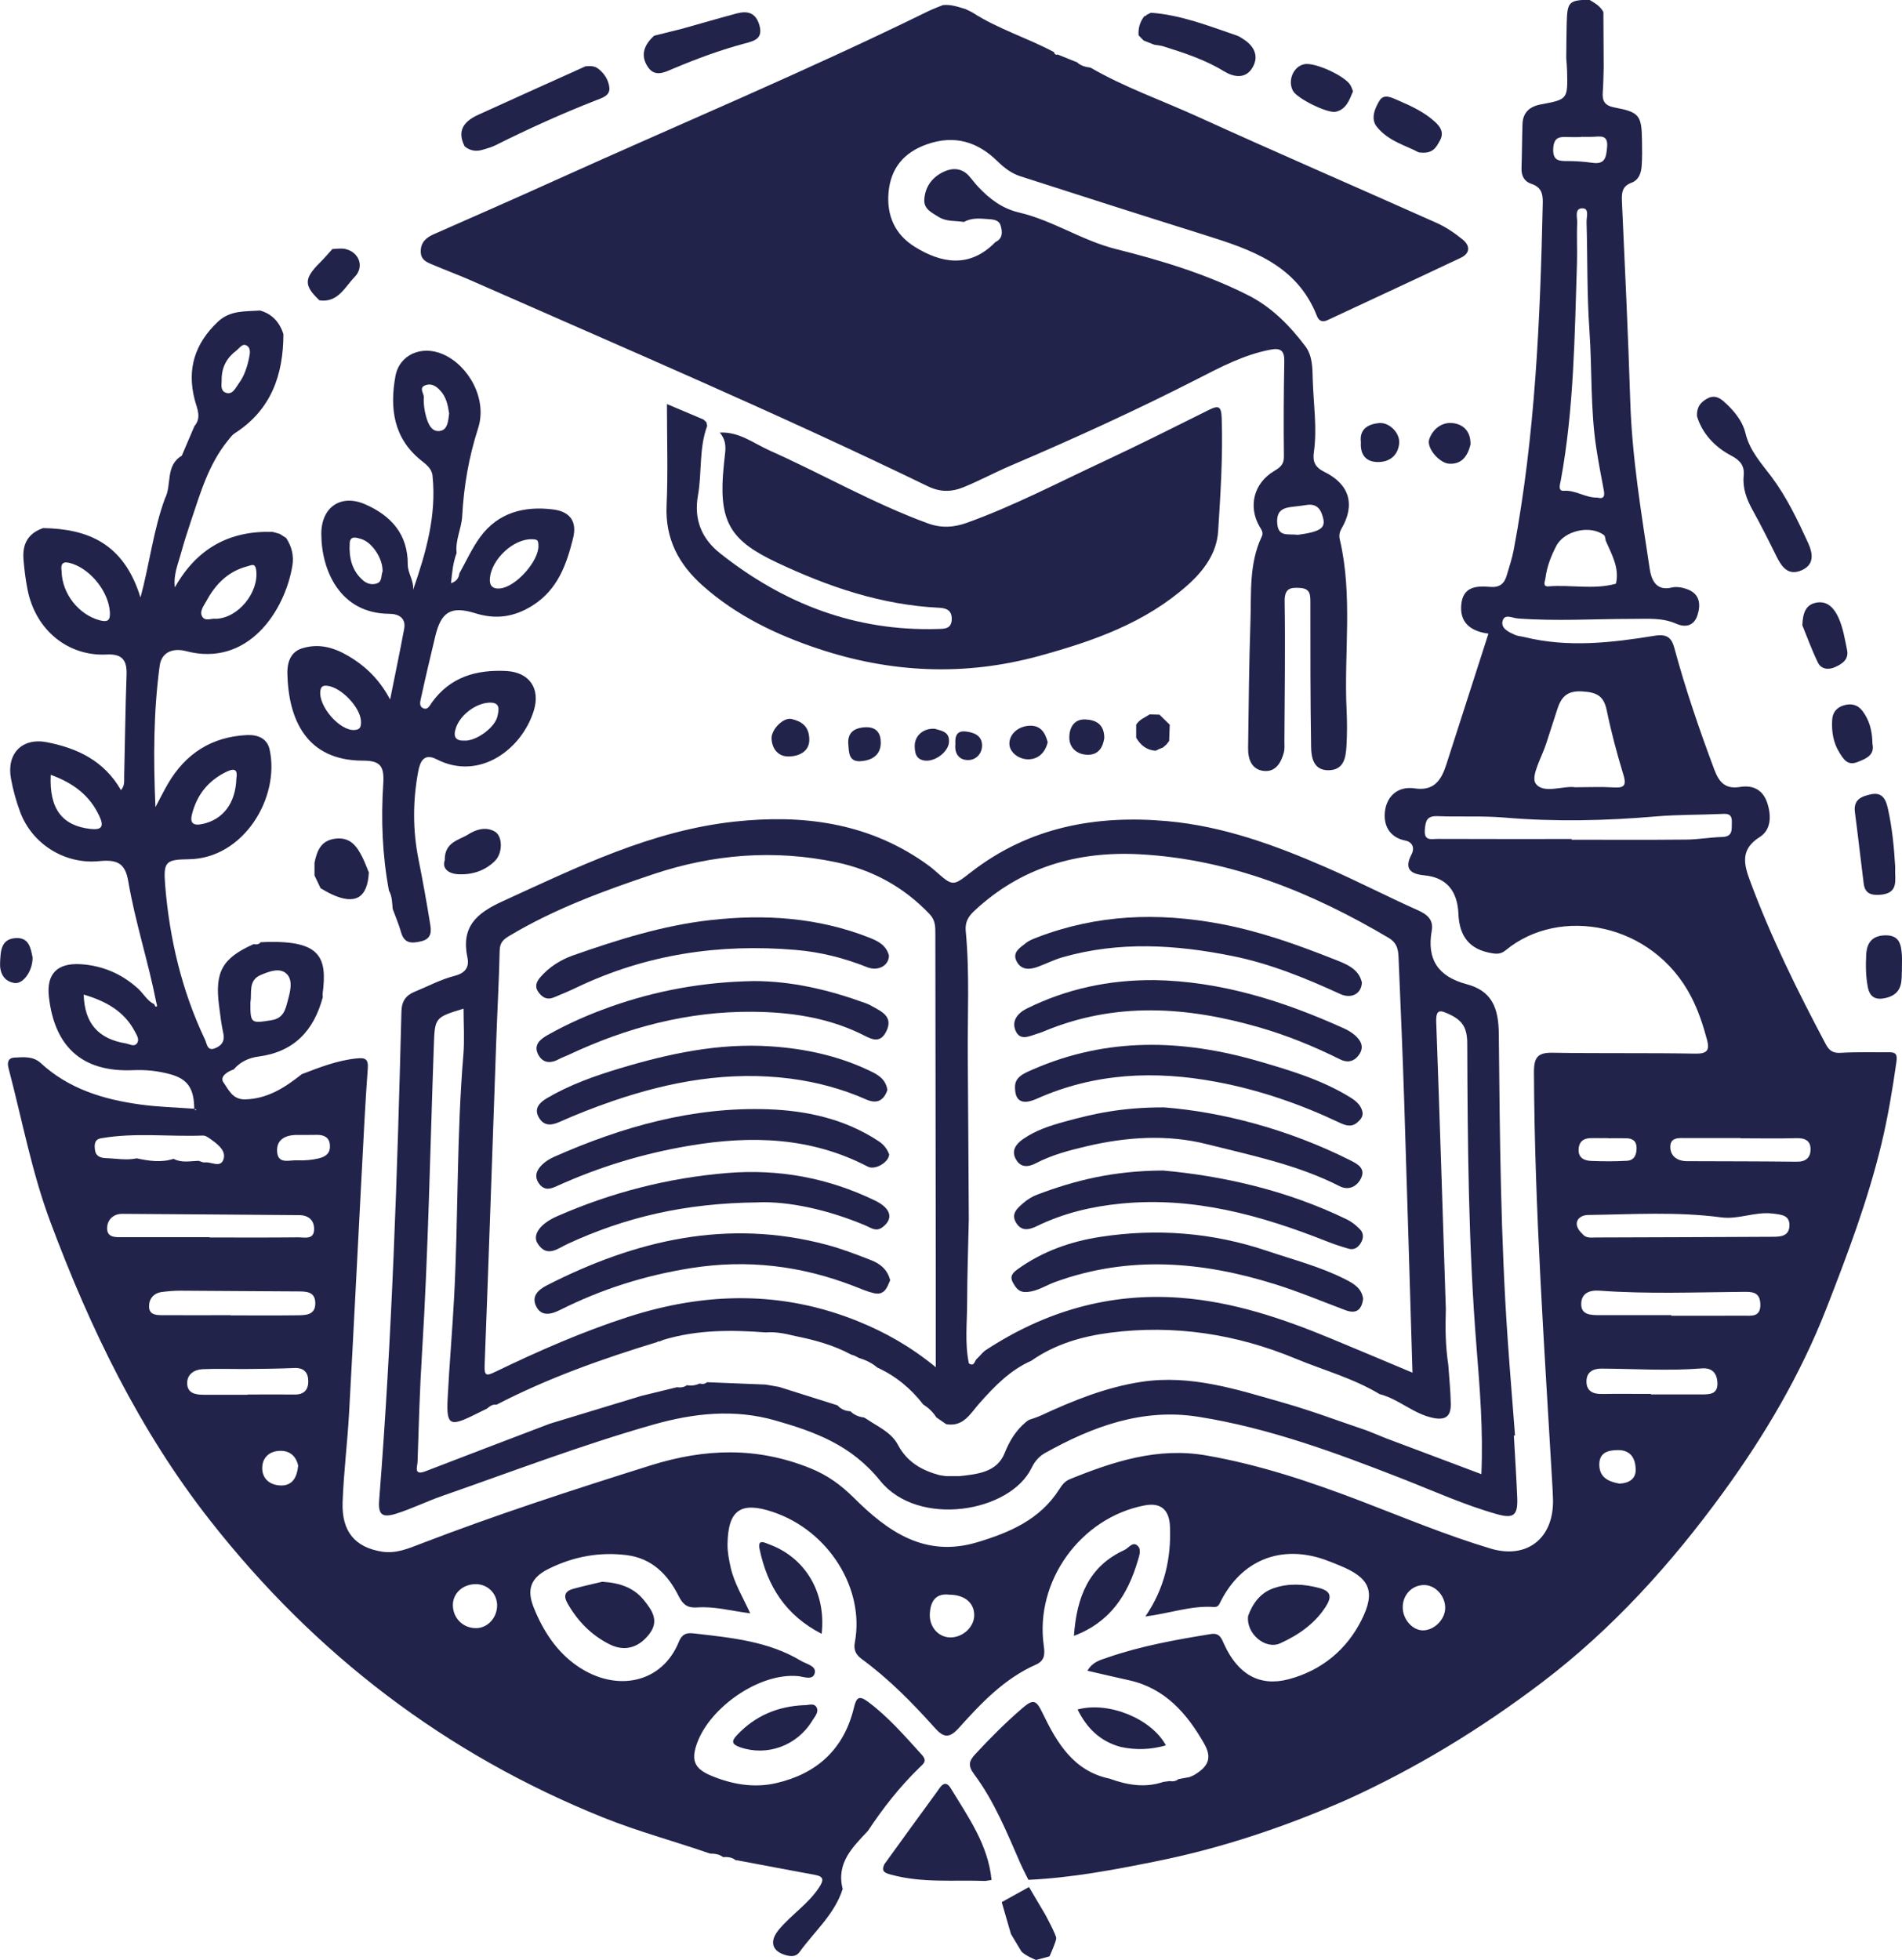 <svg xmlns="http://www.w3.org/2000/svg" id="Capa_1" data-name="Capa 1" viewBox="0 0 388.19 400"><defs><style>      .cls-1 {        fill: #21234b;        stroke-width: 0px;      }    </style></defs><path class="cls-1" d="M6.65,195.36c.05,2.71-1.88,5.55-3.74,5.24-2.19-.36-3.01-2.14-2.89-4.22.12-2.21.12-4.76,3.2-4.94,2.72-.16,3.04,2.08,3.43,3.92Z"></path><path class="cls-1" d="M201.14,383.86c-6.42-.24-12.88.46-19.22-1.27-1.29-.35-2.12-.61-1.44-2.12,3.56-4.91,7.1-9.84,10.69-14.72.7-.96,1.64-2.84,2.89-.78,3.56,5.86,7.63,11.54,8.31,18.69-.41.06-.82.12-1.23.19Z"></path><path class="cls-1" d="M122.94,322.8c3.7.23,6.49,1.28,8.49,3.77,1.61,2.01,3.19,4.17,1.1,6.88-2.22,2.89-5.12,3.65-8.2,2.08-3.69-1.88-6.43-4.7-8.48-8.28-.92-1.61-.53-2.54,1.12-3,2.14-.59,4.32-1.06,5.97-1.46Z"></path><path class="cls-1" d="M254.75,329.74c.9-2.45,2.42-4.7,5.3-5.66,3.05-1.02,6.13-.82,9.21,0,2.47.65,2.57,1.87,1.28,3.86-2.28,3.51-5.58,5.74-9.25,7.42-3.02,1.38-7.03-1.98-6.55-5.61Z"></path><path class="cls-1" d="M219.18,333.84c.58-7.95,3.02-14.18,10.29-17.51.85-.39,1.61-1.68,2.55-1.01,1.03.73.52,2.1.22,3.12-2.03,6.88-5.53,12.56-13.06,15.4Z"></path><path class="cls-1" d="M167.7,333.43c-7.35-3.77-11.11-9.76-12.67-17.29-.46-2.2,1.08-1.29,2.04-.94,7.29,2.71,11.57,9.81,10.63,18.22Z"></path><path class="cls-1" d="M164.15,347.98c.75.08,2-.58,2.54.51.46.94-.41,1.85-.92,2.68-3.11,5.12-9.24,7.3-14.7,5.41-1.76-.61-1.81-1.26-.67-2.47,3.68-3.91,8.23-5.89,13.76-6.13Z"></path><path class="cls-1" d="M237.95,356.19c-3.03.87-6.09,1-9.18.33-4.19-1.11-6.95-3.82-8.84-7.65,6.31-1.73,15.13,1.9,18.02,7.32Z"></path><path class="cls-1" d="M119.5,13.53c.89-.07,1.78-.12,2.55.46,1.31.98,2.16,2.37,2.32,3.9.17,1.65-1.52,2.1-2.65,2.55-7.03,2.74-13.88,5.85-20.63,9.22-.79.39-1.66.62-2.5.88-1.35.42-2.63.27-3.75-.66-1.68-3.27-.07-5.17,2.78-6.46,7.28-3.32,14.59-6.6,21.88-9.89Z"></path><path class="cls-1" d="M139.51,5.78c3.61-1.01,7.21-2.06,10.83-3.03,2.21-.59,3.9-.19,4.64,2.37.81,2.78-1.02,3.23-2.94,3.74-4.96,1.32-9.76,3.1-14.48,5.08-1.82.76-3.88,1.96-5.38-.34-1.57-2.4-.65-4.53,1.33-6.31,2-.5,4-1,6-1.5Z"></path><path class="cls-1" d="M67.84,50.82c.88-.02,1.79-.2,2.62-.01,2.85.64,3.96,3.63,1.93,5.7-2.02,2.07-3.4,5.32-7.2,4.78-3.2-3.04-3.17-4.43.11-7.7.89-.88,1.7-1.85,2.54-2.77Z"></path><path class="cls-1" d="M308.97,292.96c.24,4.23.52,8.47.69,12.7.14,3.53-.69,4.31-4.06,3.37-6.75-1.89-13.13-4.81-19.64-7.35-13.5-5.27-27.09-10.3-41.46-12.56-11.32-1.78-21.54,2-31.25,7.43-1.17.66-2.07,1.69-2.67,2.94-4.36,9.17-23.18,12.33-30.95,2.69-5.9-7.32-13.36-10-21.41-12.3-8.29-2.37-16.54-1.52-24.92.86-14.6,4.15-28.75,9.56-43.05,14.55-3.15,1.1-6.17,2.59-9.34,3.6-2.95.93-3.76.21-3.52-2.79,2.62-33.17,3.7-66.41,4.54-99.65.05-2.14.9-3.32,2.73-4.07,2.68-1.09,5.28-2.5,8.06-3.21,2.27-.58,3.09-1.79,2.68-3.75-1.3-6.22,1.74-9.01,7.18-11.49,15.32-7,30.43-14.45,47.46-16.27,13.66-1.46,26.74.17,38.41,8.21.82.57,1.64,1.16,2.39,1.83,3.67,3.24,3.61,3.19,7.34.29,11.86-9.21,25.51-11.72,40.09-10.41,11.34,1.02,21.92,4.88,32.25,9.38,6.34,2.76,12.49,5.96,18.82,8.78,2,.89,3.26,1.97,2.87,4.21-1.04,5.9,1.36,9.37,7.12,10.9,5.12,1.37,6.52,4.75,6.57,10.15.2,20.87.37,41.75,1.83,62.59.45,6.46.99,12.91,1.48,19.36l-.24.02ZM176.38,289.29c.2.12.4.24.59.36,2.26,1.54,4.96,2.67,6.29,5.2,1.86,3.52,4.87,5.22,8.5,6.2.45.07.9.14,1.35.2.89,0,1.78,0,2.68,0,3.69-.41,7.68-.77,9.25-4.7,1.03-2.58,2.33-4.67,4.4-6.39.18-.13.36-.25.54-.38.83-.3,1.69-.55,2.49-.92,6.58-3.05,13.26-5.76,20.5-6.86,10.17-1.54,19.64,1.61,29.15,4.32,5.65,1.61,11.17,3.71,16.74,5.58.64.25,1.28.51,1.92.76.67.28,1.35.55,2.02.83,6.42,2.42,12.85,4.83,19.54,7.35.4-8.97-.32-17.53-1-26.07-1.64-20.59-1.81-41.22-1.88-61.84-.01-3.13-.95-4.65-3.52-5.87-1.92-.91-2.92-1.29-2.81,1.58.72,19.5,1.32,39.01,1.96,58.52-.13,3.8-.08,7.59.5,11.36.18,2.66.47,5.33.51,7.99.03,2.27-.82,3.41-3.54,2.87-4.08-.82-7.07-3.88-11-4.88-5.36-3.23-11.4-4.86-17.12-7.23-12.13-5.03-24.78-6.98-37.85-5.3-5.75.74-11.27,2.34-16.11,5.73-4.35,1.92-7.54,5.24-10.62,8.72-1.82,2.06-3.24,4.84-6.75,4.22-.67-.46-1.34-.92-2-1.38-.69-1.1-1.61-1.95-2.69-2.65-2.52-3.25-5.6-5.81-9.36-7.52-1.11-.95-2.4-1.56-3.79-1.98-.3-.15-.6-.3-.89-.46-.22-.07-.44-.14-.66-.21-3.58-1.93-7.45-2.99-11.4-3.78-1.99-.48-3.98-.92-6.04-.74-7.01-.54-13.99-.56-20.82,1.49-.31.13-.63.25-.94.38l-.2-.08-.15.16c-11.27,3.44-22.35,7.36-32.84,12.8-.82-.14-1.38.34-1.95.8-.9.44-1.79.87-2.69,1.32-4.89,2.42-5.6,2.03-5.33-3.37.35-7.01.98-14,1.34-21.01.85-16.37.5-32.78,1.87-49.13.26-3.14.04-6.32.04-9.44-5.9,1.81-5.86,1.81-6.07,7.64-.75,20.95-1.12,41.91-2.42,62.84-.46,7.34-.66,14.7-.9,22.06-.03.89-.86,2.83,1.62,1.87,8.4-3.25,16.82-6.44,25.23-9.65.21-.07.42-.13.63-.2,6.08-1.85,12.16-3.69,18.24-5.54,2.4-.59,4.81-1.18,7.21-1.76.73.1,1.43.04,2.05-.42.9.17,1.77.04,2.6-.33.55.16,1.07.1,1.52-.27,3.98.16,7.97.32,11.95.48.91.16,1.83.32,2.74.48,3.97,1.25,7.95,2.51,11.92,3.76.7.79,1.6,1.16,2.64,1.21.77.77,1.72,1.14,2.78,1.27l.06.03ZM197.75,278.25c1.12.72,1.13-.52,1.59-.92.66-.58,1.17-1.36,1.9-1.83,12.01-7.86,25.11-11.71,39.52-10.66,10.82.79,20.93,4.2,30.85,8.31,5.45,2.25,10.87,4.55,16.67,6.98-.57-18.84-1.1-37.13-1.69-55.42-.31-9.59-.72-19.18-1.13-28.77-.07-1.74-.06-3.36-2.04-4.54-15.72-9.31-32.33-16.05-50.77-17.06-12.72-.69-24.29,2.63-33.83,11.58-1.2,1.12-1.89,2.3-1.72,4.06.82,8.57.35,17.16.42,25.74.09,11.05.14,22.09.21,33.14-.12,5.63-.33,11.25-.34,16.88,0,4.17-.51,8.37.36,12.52ZM190.99,279.03c0-6.79,0-12.68,0-18.58-.02-23.33-.05-46.65-.09-69.98,0-1.41,0-2.7-1.21-3.96-5.26-5.51-11.62-8.98-19-10.54-12.64-2.66-25.14-1.65-37.29,2.41-10.13,3.39-20.18,7.07-29.43,12.6-1.28.76-1.96,1.42-1.99,3.02-.14,6.25-.49,12.49-.71,18.73-.78,21.97-1.51,43.93-2.36,65.9-.09,2.27.46,2.15,2.15,1.34,8.82-4.25,17.79-8.2,27.12-11.21,15.78-5.1,31.51-5.41,47.05.93,5.45,2.22,10.59,5.09,15.78,9.34Z"></path><path class="cls-1" d="M80.15,185.54c-.13-1.29-.09-2.61-.77-3.79-1.35-7.21-1.64-14.49-1.16-21.8.23-3.58-.56-4.72-4.13-4.72-11.58,0-15.22-8.42-15.44-17.76-.05-2.02.51-4.35,2.92-5.13,3.38-1.09,6.47-.27,9.51,1.52,3.64,2.14,6.44,4.93,8.54,8.89.96-4.81,1.98-9.61,2.87-14.43.42-2.3-1.26-3.05-3.03-3.06-10.05-.04-13.88-8.84-13.88-16.34,0-5.43,4-8.18,8.98-5.99,5.26,2.31,8.7,6.1,8.66,12.26-.01,1.76,1.28,3.3,1.09,5.19,2.61-7.54,4.81-15.13,3.97-23.27-.15-1.49-1.28-2.31-2.32-3.14-5.65-4.54-6.44-10.63-5.26-17.18.8-4.43,5.35-6.39,9.7-4.5,5.24,2.28,9.1,9.13,7.19,15.07-1.91,5.94-2.93,11.84-3.26,18-.14,2.51-1.45,4.9-1.14,7.51-.74,1.94-.92,3.97-1.14,6.16,1.15-.41,1.59-1.08,1.7-2.01,1.4-2.48,2.57-5.13,4.25-7.42,3.67-5.01,8.97-6.36,14.85-5.64,3.47.43,4.97,2.43,4.11,5.89-1.33,5.32-3.1,10.43-8.22,13.69-3.8,2.41-7.54,2.92-11.73,1.61-4.96-1.54-6.98-.33-8.18,4.73-.99,4.17-2,8.34-2.9,12.54-.14.65-.48,1.68.41,2.1.95.44,1.33-.49,1.76-1.1,3.77-5.27,9.1-6.8,15.26-6.48,4.65.25,6.96,3.54,5.6,8.03-2.4,7.89-11.07,14.49-19.86,9.98-2.7-1.38-3.4.66-3.76,2.56-1.1,5.94-1.12,11.9.07,17.85.87,4.36,1.66,8.73,2.37,13.12.25,1.53.4,3.09-1.84,3.62-2.02.48-3.45.44-4.1-1.9-.45-1.6-1.12-3.13-1.69-4.69ZM109.89,111.36c-.02-1.14-.16-1.28-1.36-1.31-3.71-.1-8.18,4.04-8.54,7.9-.15,1.57.53,2.3,2.13,2.13,3.19-.34,7.84-5.55,7.78-8.72ZM95.01,151.15c2.44-.06,6.06-2.77,6.53-5.02.27-1.29.63-2.8-1.62-2.74-2.77.08-5.94,2.47-6.85,5.1-.67,1.95-.07,2.77,1.94,2.65ZM78.08,116.65c.11-2.62-2.13-6.02-4.42-6.67-.91-.26-2.2-.74-2.29.89-.16,2.87.4,5.56,2.72,7.57.82.71,1.82.96,2.81.63,1.17-.39.83-1.67,1.18-2.42ZM72.38,148.97c1.05-.07,1.35-.51,1.29-1.83-.15-2.85-4.13-6.96-6.94-7.19-.79-.07-1.21.13-1.34.99-.48,3.14,3.94,8.25,6.99,8.04ZM91.66,84.35c-.25-1.73-.61-3.35-1.79-4.63-.77-.84-1.69-1.51-2.91-1.15-1.62.49-.42,1.69-.46,2.5-.08,1.3.11,2.67.46,3.93.42,1.48,1.14,3.32,2.98,2.92,1.5-.33,1.55-2.21,1.73-3.58Z"></path><path class="cls-1" d="M233.39,8.25c-.34-.35-.67-.7-1.01-1.04-.11-1.46.28-2.77,1.19-3.93.2.04.34-.04.42-.22.3-.15.6-.31.9-.46,6.15.44,11.82,2.7,17.56,4.66.51.17.97.51,1.43.81,2.13,1.4,3.07,3.4,1.79,5.65-1.43,2.51-3.91,2.02-5.87.82-3.85-2.36-8.05-3.72-12.29-5.06-.63-.2-1.3-.24-1.95-.36-.72-.29-1.44-.57-2.17-.86Z"></path><path class="cls-1" d="M75.28,178.04c-.27,5.2-2.76,6.69-7.55,4.48-.79-.36-1.53-.82-2.29-1.24-.42-.87-.83-1.74-1.25-2.61,0-.87,0-1.74,0-2.61.5-2.4,1.28-4.51,4.19-4.9,3.05-.41,4.45,1.5,5.59,3.8.49.99.87,2.04,1.3,3.07Z"></path><path class="cls-1" d="M289.53,31.09c-2.41-1.34-6.19-2.24-8.56-5.26-1.28-1.63-.34-3.8.6-5.32.93-1.49,2.58-.53,3.88.02,2.66,1.14,5.29,2.38,7.44,4.35,1.05.96,1.91,2.17.98,3.82-.78,1.39-1.41,2.81-4.34,2.39Z"></path><path class="cls-1" d="M276.15,18.61c-.75,1.82-1.38,3.69-3.5,4.19-1.72.4-7.91-2.71-8.75-4.24-1.17-2.13.1-5.08,2.37-5.47,2.19-.38,8.32,2.44,9.37,4.33.21.38.34.8.5,1.2Z"></path><path class="cls-1" d="M90.77,175.56c-.05-3.75,2.9-4.08,4.8-5.28,1.59-1.01,3.55-1.63,5.4-.59,1.64.93,1.68,4.38.04,6.01-2.09,2.08-4.82,2.89-7.66,2.7-1.67-.11-3.2-1.09-2.58-2.84Z"></path><path class="cls-1" d="M300.13,90.71c-.59,2.33-1.74,4.03-4.3,3.93-2.05-.08-4.77-3.24-4.12-5.04.74-2.04,2.56-3.53,4.84-3.25,2.32.28,3.65,1.92,3.57,4.36Z"></path><path class="cls-1" d="M277.75,90.2c-.32-2.59,1.42-3.63,3.66-3.86,2.18-.22,4.38,2.08,4.15,4.19-.27,2.48-1.97,3.74-4.28,3.76-2.4.01-3.72-1.38-3.52-4.09Z"></path><path class="cls-1" d="M165.17,151.19c-.12,2.15-2.02,3.15-4.18,3.19-2.1.04-3.41-1.47-3.52-3.63-.09-1.87,2.41-4.41,4.08-4.02,1.97.46,3.71,1.44,3.62,4.45Z"></path><path class="cls-1" d="M225.38,150.62c-.27,1.84-1.15,3.48-3.46,3.41-2.11-.06-3.68-1.41-3.68-3.51,0-1.85.84-3.8,3.27-3.7,2.16.09,3.87.98,3.87,3.8Z"></path><path class="cls-1" d="M213.83,151.46c-.48,2.08-1.87,3.46-3.9,3.5-2.01.04-3.99-1.46-3.92-3.3.07-1.98,1.93-3.5,4.22-3.56,2.15-.05,3.1,1.42,3.6,3.36Z"></path><path class="cls-1" d="M237.31,152.57c-.23.09-.46.18-.69.27-.25.12-.5.25-.75.37-1.84-.11-3.08-1.13-3.98-2.65,0-.89,0-1.78,0-2.67.64-1.07,1.8-1.46,2.76-2.1.67.02,1.33.04,2,.06.7.68,1.39,1.36,2.09,2.05-.04,1.11-.08,2.21-.12,3.32,0,0,.01-.02.01-.02-.19.24-.38.48-.57.73,0,0-.06.06-.06.06-.23.2-.46.39-.69.59Z"></path><path class="cls-1" d="M175.99,155.31c-2.85.38-2.71-1.81-2.85-3.42-.2-2.29,1.1-3.34,3.4-3.47,2.4-.14,3.25,1.29,3.22,3.22-.04,2.3-1.58,3.44-3.77,3.67Z"></path><path class="cls-1" d="M190.8,148.73c1.33.41,3.06.58,2.88,2.75-.16,1.97-2.74,3.9-4.76,3.75-1.97-.15-2.22-1.55-2.23-3.02,0-2.11,1.82-3.65,4.1-3.48Z"></path><path class="cls-1" d="M194.99,151.88c-.11-1.73.31-2.82,2.18-2.59,1.67.2,3.17.84,3.26,2.68.08,1.71-1.12,3.11-2.79,3.14-1.98.04-2.86-1.42-2.65-3.23Z"></path><path class="cls-1" d="M346.34,84.96c-.07-1.98.78-2.86,2.04-3.59,1.32-.77,2.4-.33,3.35.49,2.05,1.78,3.9,4.01,4.5,6.5.89,3.69,3.26,6.18,5.36,8.99,3.07,4.12,5.28,8.74,7.41,13.39,1.02,2.22,1.36,4.5-1.34,5.66-2.7,1.16-4.03-.71-5.1-2.88-1.57-3.19-3.17-6.37-4.89-9.48-1.21-2.2-2.04-4.41-1.79-6.98.19-1.97-.66-3.09-2.57-4.09-3.4-1.78-5.93-4.59-6.96-8.02Z"></path><path class="cls-1" d="M386.8,177.05c-.13,2.43.9,5.3-3.17,5.56-1.97.13-3.02-.42-3.26-2.32-.62-4.85-1.15-9.7-1.79-14.55-.34-2.61,1.37-3.23,3.32-3.65,2.25-.48,2.99,1.07,3.38,2.79.91,4.02,1.3,8.12,1.53,12.17Z"></path><path class="cls-1" d="M367.85,127.61c.09-2.7.8-4.25,2.89-4.63,2.4-.43,3.71,1.38,4.48,3.06.94,2.05,1.3,4.38,1.76,6.62.39,1.92-.99,2.82-2.45,3.48-1.36.62-2.84.44-3.5-.92-1.3-2.67-2.3-5.48-3.18-7.61Z"></path><path class="cls-1" d="M388.18,197.94c-.16,1.72.48,4.85-3.32,5.73-1.95.45-3.24-.08-3.65-2.25-.43-2.22-.44-4.44-.32-6.66.14-2.51,1.37-3.88,4.01-3.88,2.84,0,3.12,1.98,3.27,4.08.05.67,0,1.34,0,2.98Z"></path><path class="cls-1" d="M382.15,151.77c.52,2.33-1.24,3.04-3.08,3.76-2.01.79-2.84-.64-3.65-1.94-1.28-2.04-1.62-4.31-1.48-6.69.09-1.52.92-2.5,2.29-2.93,1.47-.47,2.86-.23,3.87,1.09,1.47,1.92,2.02,4.14,2.06,6.72Z"></path><path class="cls-1" d="M181.68,261.27c-.61,1.39-1.1,3.16-3.36,2.63-1.4-.33-2.74-.93-4.08-1.45-10.74-4.15-21.7-5.48-33.2-3.66-9.4,1.49-18.23,4.28-26.69,8.52-1.71.86-3.85,1.53-4.95-.78-.95-1.99.43-3.31,2.19-4.21,18.08-9.24,36.87-13.66,57.05-8.31,3.11.82,6.14,1.99,9.14,3.16,1.79.7,3.32,1.84,3.9,4.09Z"></path><path class="cls-1" d="M181.48,235.59c-.08,1.63-2.9,3.26-4.35,2.5-11.62-6.06-23.83-6.41-36.46-4.27-9.42,1.59-18.41,4.32-27.07,8.26-1.33.61-2.51.9-3.55-.49-1.11-1.5-.52-2.79.56-3.87.69-.69,1.59-1.24,2.49-1.64,13.91-6.15,28.36-10.24,43.69-9.7,7.93.28,15.68,1.99,22.52,6.5,1.12.74,1.75,1.61,2.17,2.71Z"></path><path class="cls-1" d="M153.62,200.21c8.02-.02,15.66,1.82,23.14,4.55.41.15.82.35,1.2.57,1.96,1.09,4.33,2.11,3,5-1.43,3.1-3.52,1.47-5.54.52-6.89-3.26-14.26-4.3-21.77-4.37-13.27-.12-25.77,3.21-37.71,8.84-.6.28-1.25.49-1.83.81-1.73.95-3.34.87-4.28-.95-1.01-1.98.49-3.13,1.96-3.96,4.08-2.3,8.35-4.18,12.77-5.75,9.4-3.35,19.1-5.06,29.07-5.25Z"></path><path class="cls-1" d="M154.75,245.38c-15.18.14-27.3,3.12-38.9,8.47-1.98.91-4.22,2.92-6.13-.09-1.14-1.8.59-4.06,3.96-5.54,11.11-4.87,22.71-7.85,34.8-8.84,10.53-.86,20.56,1.01,30.07,5.61,3.3,1.59,3.86,3.68,1.61,5.42-1.33,1.04-2.35.18-3.39-.26-7.81-3.32-15.92-5.02-22.03-4.78Z"></path><path class="cls-1" d="M181.43,195c0,2.04-2.19,3.29-4.48,2.37-4.69-1.87-9.52-3.09-14.54-3.51-15.59-1.33-30.58.89-44.78,7.69-1.5.72-3.05,1.36-4.59,2-1.34.56-2.33.07-3.15-1.08-.84-1.17-.38-2.14.37-3.02,1.8-2.11,4.22-3.6,6.68-4.47,9.11-3.19,18.32-6.11,27.99-7.2,11.11-1.26,22.02-.56,32.54,3.59,1.82.72,3.44,1.6,3.96,3.64Z"></path><path class="cls-1" d="M181.11,222.45c-.75,2.15-2.11,2.9-4.32,1.93-4.92-2.17-10.06-3.55-15.4-4.25-12.53-1.62-24.57.53-36.37,4.58-3.68,1.26-7.32,2.69-10.88,4.27-1.88.84-3.3.7-4.24-1.07-.96-1.8.37-2.99,1.7-3.78,4.63-2.73,9.68-4.53,14.8-6.07,10.08-3.04,20.32-5.24,30.94-4.52,6.82.46,13.48,1.86,19.71,4.77,1.74.81,3.71,1.67,4.06,4.14Z"></path><path class="cls-1" d="M278.21,265.03c-.29,2.29-1.39,3.19-3.66,2.33-4.78-1.8-9.51-3.78-14.38-5.3-14.89-4.66-29.86-5.89-44.88-.41-1.84.67-3.47,1.82-5.55,2.01-1.72.16-2.33-.7-3.01-1.92-.76-1.37.11-2.09,1-2.74,5.06-3.65,10.86-5.67,16.9-6.59,11.49-1.76,22.85-.88,33.95,2.86,5.37,1.81,10.88,3.22,15.97,5.8,1.73.87,3.34,1.8,3.66,3.96Z"></path><path class="cls-1" d="M237.57,225.99c11.72.92,25.31,4.4,38.09,10.84,1.39.7,3.04,1.6,2.17,3.52-.82,1.8-2.57,2.67-4.43,1.72-8.55-4.36-17.9-6.26-27.07-8.57-8.09-2.04-16.35-1.49-24.49.41-3.58.84-7.12,1.76-10.4,3.47-1.55.81-3.07.96-4.06-.73-1.09-1.86.04-3.24,1.48-4.23,2.55-1.76,5.47-2.71,8.44-3.52,5.81-1.6,11.66-2.93,20.26-2.91Z"></path><path class="cls-1" d="M207.16,221.91c-.06-2.07,1.69-2.81,3.6-3.64,15.16-6.63,30.55-6.22,46.12-1.7,6.43,1.87,12.83,3.78,18.59,7.31,1.17.72,2.23,1.53,2.58,2.93.25,1-.37,1.7-1.07,2.29-1.24,1.04-2.46.54-3.72-.05-7.99-3.78-16.27-6.63-24.98-8.26-12.58-2.36-24.83-1.84-36.68,3.44-2.9,1.29-4.44.58-4.44-2.32Z"></path><path class="cls-1" d="M237.39,238.88c11.79,1.05,25.08,3.92,37.55,10,.97.48,1.87,1.21,2.63,2,.77.79.75,1.81.17,2.78-.58.96-1.39,1.49-2.51,1.17-1.49-.43-2.97-.92-4.42-1.49-13.48-5.34-27.22-9.16-41.95-7.72-6.01.58-11.78,1.95-17.21,4.59-1.7.83-3.24,1.1-4.31-.75-1.05-1.81.36-2.93,1.51-3.94.83-.72,1.82-1.34,2.84-1.72,7.65-2.89,15.5-4.88,25.7-4.92Z"></path><path class="cls-1" d="M235.42,200.01c13.72.22,26.47,4.26,38.83,9.84.8.36,1.6.82,2.26,1.4,1.15,1.01,1.95,2.28.99,3.8-.95,1.51-2.33,1.97-4.02,1.13-5.29-2.63-10.74-4.86-16.41-6.5-14.8-4.29-29.54-5.3-44.15.85-.41.17-.83.31-1.26.44-1.57.49-3.47,1.49-4.37-.59-.9-2.07.44-3.65,2.3-4.57,8.13-4.02,16.76-5.84,25.82-5.79Z"></path><path class="cls-1" d="M277.96,200.48c-.08,2.34-2.15,3.41-4.41,2.38-7.1-3.25-14.3-6.2-21.98-7.75-11.58-2.34-23.18-3.06-34.72.25-1.7.49-3.31,1.3-4.97,1.92-1.7.64-3.44.74-4.39-1.09-.98-1.89.75-2.8,1.9-3.74.67-.55,1.55-.86,2.37-1.18,12.16-4.65,24.52-5.12,37.29-2.73,8.07,1.51,15.64,4.22,23.18,7.2,2.41.95,5.09,1.9,5.72,4.75Z"></path><path class="cls-1" d="M150.22,379.68c-.78-.66-1.7-.75-2.66-.69-.78-.62-1.71-.7-2.66-.72-7.24-2.52-14.66-4.49-21.8-7.36-32.2-12.96-58.75-33.28-80.17-60.55-14.49-18.45-24.51-39.21-32.66-61.02-3.81-10.2-5.77-20.88-8.53-31.35-.3-1.14-.11-2.1,1.23-2.16,1.86-.09,3.77-.33,5.36,1.13,5.76,5.31,12.89,7.44,20.41,8.46,3.62.49,7.29.58,10.94.85.08.12.15.24.23.37.05-.08.09-.16.14-.24-.14-.03-.28-.05-.41-.08-.02-4.18-1.33-6.12-4.89-7.09-2.47-.68-4.94-.94-7.57-.83-10.75.46-16.08-5.11-17.2-14.95-.54-4.7,1.7-6.96,6.45-6.68,4.44.27,8.4,1.94,11.74,4.98,1.14,1.04,1.87,2.51,3.33,3.2.11.24.14.65.53.4.09-.05-.09-.51-.14-.79-1.63-8.31-4.29-16.37-5.72-24.74-.62-3.66-2.23-4.45-5.96-4.08-6.93.69-13.65-3.44-16.11-10.06-.81-2.19-1.44-4.47-1.86-6.77-.95-5.09,2.26-8.43,7.33-7.44,6.17,1.21,11.65,3.74,15.12,9.78.82-.94.63-1.93.65-2.82.17-6.92.24-13.84.49-20.75.11-3-.94-4.27-4.07-4.11-7.72.41-14.52-4.84-16.16-13.34-.4-2.06-.65-4.07-.81-6.13-.24-3.17.99-5.29,4.02-6.33,8.89.17,16.41,2.91,19.86,14.17,1.83-6.74,2.6-13.67,4.99-20.2,1.46-2.79.02-6.72,3.44-8.74.86-2.01,1.72-4.03,2.58-6.04,1.51-1.76.53-3.56.07-5.33-1.65-6.29,0-11.53,4.73-15.98,2.52-2.38,5.59-2.06,8.59-2.28,2.49.7,3.98,2.39,4.77,4.79-.01,8.38-2.52,15.52-9.95,20.27-.54.35-.94.93-1.36,1.45-3.94,4.82-5.62,10.68-7.55,16.43-.74,2.21-1.46,4.44-2.07,6.69-.6,2.19-1.55,4.33-1.22,6.87,4.44-7.9,11.09-11.62,19.98-11.32.47.13.94.26,1.41.4.44.28.87.56,1.31.83,1.16,1.74,1.62,3.66,1.27,5.72-1.56,9.27-9.1,20.72-21.73,17.37-2.17-.58-4.93-.15-5.35,3.04-1.24,9.25-1.3,18.55-.86,28.81,1.17-2.2,1.84-3.57,2.61-4.87,3.6-6.12,8.93-9.49,16.05-9.84,2.16-.1,4.14.62,4.65,2.97,2.14,9.82-5.33,22.22-16.48,22.37-4.71.06-5.23.47-4.85,5.23.89,11.01,3.4,21.62,8.16,31.63.35.74.42,2.28,1.87,1.77,1.32-.46,2.22-1.36,1.85-3.06-.4-1.85-.63-3.74-.87-5.62-.91-6.98.65-9.76,7.04-12.62.55.08,1.08.1,1.46-.41,0,0,0,.02,0,.02.44-.02.87-.05,1.31-.06,10.85-.24,12.31,3.08,11.32,10.6-.03.21.02.44.04.66-1.82,6.82-5.86,11.18-13.14,12.13-1.92.25-3.72,1.06-5.04,2.62-1.33.46-2.94,1.48-2.07,2.69,1.01,1.41,1.82,3.51,4.44,3.43,4.62-.14,8.12-2.46,11.53-5.15,3.64-1.39,7.26-2.82,11.19-3.21,1.64-.16,2.42,0,2.27,2.05-.54,7.23-.87,14.47-1.26,21.71-.86,16.27-1.67,32.55-2.57,48.82-.34,6.01-1.1,12.01-1.31,18.02-.21,5.99,2.59,9.21,8.08,10.06,2.79.43,5.31-.62,7.78-1.58,15.46-5.95,31.18-11.06,46.98-16.02,11.12-3.49,21.75-3.82,32.61.57,3.52,1.42,6.23,3.39,8.93,6.07,6.85,6.81,14.45,12.25,25.14,9.04,6.66-2,12.79-4.62,16.73-10.78.54-.84,1.13-1.66,2.12-2.07,8.95-3.64,17.99-6.59,27.89-4.87,10.92,1.9,21.36,5.4,31.67,9.35,8.74,3.35,17.38,6.96,26.35,9.65,7.46,2.24,12.89-2.1,12.76-9.88-.02-1.23-.1-2.45-.17-3.68-1.61-27.86-3.59-55.7-3.72-83.63-.01-3.09.78-4.04,3.82-3.99,9.71.16,19.43.01,29.14.18,2.41.04,2.93-.71,2.36-2.84-.81-3.03-1.79-5.98-3.23-8.77-7.85-15.15-26.84-18.56-37.83-9.51-.85.7-1.59.83-2.71.65-4.7-.73-6.78-3.43-6.97-8.09-.18-4.4-2.23-7.39-6.99-7.83-2.74-.26-4.14-1.29-2.59-4.24.7-1.33.23-2.55-1.26-2.85-3.36-.68-4.48-3.26-4.15-5.97.38-3.1,2.65-5.19,6.07-4.68,3.97.6,5.43-1.72,6.44-4.82,2.88-8.91,5.74-17.83,8.61-26.76-3.95-.52-5.84-2.49-5.55-5.86.32-3.78,3.11-3.92,5.89-3.68,1.94.17,2.91-.66,3.4-2.36.49-1.71,1.08-3.41,1.41-5.15,4.42-23.44,5.42-47.18,5.94-70.95.04-1.88-.39-3.16-2.35-3.8-1.39-.45-2.04-1.61-1.99-3.15.1-3.01.1-6.03.2-9.04.08-2.37,1.46-3.58,3.73-4.01,5.51-1.03,5.51-1.05,5.37-6.81-.02-.89-.11-1.78-.17-2.67.03-2.43.03-4.87.1-7.3.12-4.15.48-4.5,4.6-4.59,1.11.67,2.26,1.3,2.88,2.53.02,3.78.04,7.56.06,11.34-.06,1.67-.06,3.35-.19,5.01-.14,1.84.44,2.75,2.44,3.12,5.06.95,5.5,1.62,5.57,6.81.02,1.67.06,3.35-.06,5.02-.1,1.49-.54,2.95-2.11,3.53-1.83.68-2.01,1.99-1.93,3.7.62,13.6,1.27,27.21,1.7,40.82.36,11.54,2.26,22.89,3.97,34.25.29,1.91,1.11,4.66,4.51,3.83,1-.25,2.26,0,3.26.39,2.56.98,2.66,3.22,1.96,5.32-.66,1.97-2.26,2.58-4.33,1.67-2.85-1.27-5.91-.97-8.91-.98-7.81,0-15.62.5-23.43-.09-1.14-.09-2.75-1.06-3.11.62-.3,1.43,1.3,2.17,2.52,2.72.6.27,1.3.3,1.95.46,8.89,2.19,17.77,1.17,26.6-.27,2.55-.41,3.46.43,4.03,2.56,2.26,8.35,5.06,16.52,8.09,24.63.97,2.6,2.19,4.18,5.29,3.67,2.57-.43,4.64.52,5.54,3.19.89,2.64.84,5.55-1.5,7.02-4.01,2.51-3.26,5.54-2,8.93,4.27,11.52,9.7,22.5,15.45,33.33.71,1.34,1.49,1.89,3.09,1.79,3.23-.2,6.47-.09,9.71-.12,1.33-.01,1.88.22,1.64,1.93-.8,5.61-1.72,11.18-3.04,16.7-2.77,11.55-6.96,22.63-11.26,33.66-5.26,13.46-12.54,25.82-21.01,37.47-10.61,14.58-22.61,27.9-37.04,38.85-12.44,9.44-25.71,17.54-39.96,23.99-12.49,5.48-25.35,9.81-38.73,12.5-8.64,1.74-17.29,3.38-26.12,3.79-.53-1.09-1.11-2.16-1.6-3.27-2.76-6.3-5.34-12.73-9.48-18.28-1.37-1.84-.99-2.78.31-4.18,3.02-3.26,6.15-6.39,9.53-9.3,2.22-1.91,2.82-1.71,4.13,1.01,2.9,5.99,6.28,11.83,13.67,13.37,3.6,1.31,7.24,1.94,11,.66.41-.05.83-.1,1.24-.16.66.09,1.29.06,1.82-.4.74-.14,1.48-.27,2.22-.41.28-.12.56-.23.84-.35,3.05-1.76,3.87-3.53,2.18-6.5-3.5-6.13-7.96-11.29-15.33-12.92-2.79-.61-5.57-1.27-8.48-1.94,1.03-1.82,2.64-2.19,4.05-2.68,6.86-2.38,13.99-3.65,21.14-4.81,1.84-.3,2.18.95,2.76,2.2,2.78,6.01,7.18,8.6,13.13,7.02,6.64-1.77,11.78-5.95,14.86-12.09,2.96-5.9,1.64-8.63-4.48-11.12-1.03-.42-2.06-.85-3.11-1.22-8.92-3.08-16.88.13-21.15,8.53-.3.6-.49,1.22-1.38,1.16-4.62-.33-8.98,1.29-14,1.94,3.94-5.77,5.28-11.88,5.02-18.36-.14-3.5-1.93-4.94-5.19-4.31-13.07,2.51-22.41,15.48-20.57,28.6.23,1.64.28,3.06-1.6,3.89-6.44,2.85-11.17,7.85-15.74,12.94-1.99,2.21-3.15,1.93-4.95-.09-4.54-5.07-9.31-9.92-14.83-13.97-1.16-.85-1.74-1.81-1.44-3.39,2.07-10.99-5.34-22.79-16.65-26.62-6.61-2.24-9.25-.47-9.33,6.6-.02,1.54.29,3.11.62,4.62.72,3.27,2.51,6.13,4.01,9.44-3.81-.47-7.28-1.46-10.83-1.2-1.94.14-2.9-.56-3.78-2.32-2.18-4.37-5.42-7.69-10.56-8.35-5.57-.71-10.91.29-15.93,2.77-3.68,1.82-4.6,4.18-3.06,7.99,1.91,4.72,4.65,8.97,8.91,11.89,7.96,5.45,17.28,3.47,20.68-4.96.79-1.94,1.98-1.85,3.41-1.68,7.42.86,14.88,1.57,21.51,5.55,1.12.67,3.1,1.03,2.84,2.42-.31,1.67-2.28.82-3.4.71-7.87-.76-17.91,6.31-20.59,13.55-1.29,3.47-.72,5.26,2.7,6.71,4.28,1.81,8.81,2.63,13.41,1.57,8.32-1.92,13.82-6.94,15.85-15.37.5-2.06,1-2.64,2.93-1.19,4.14,3.1,7.47,6.97,10.92,10.76,1.2,1.32.34,1.84-.47,2.63-4,3.89-7.43,8.25-10.5,12.9-3.13,3.34-6.53,6.56-5.17,11.86-1.63,5.18-5.76,8.65-8.79,12.87-.69.97-1.7.95-2.72.68-2.92-.78-3.53-2.8-1.52-5.23,2.56-3.08,6.06-5.27,8.27-8.7.88-1.36.97-2.14-.88-2.48-5.36-.98-10.71-2-16.06-3.01ZM27.92,236.39c2.49.54,4.99.91,7.5.1,1.64.87,3.39.46,5.11.41.43.11.87.37,1.27.32,1.31-.17,3.19,1.2,3.81-.62.55-1.59-.88-2.87-2.19-3.81-.62-.44-1.35-1.07-2.01-1.05-6.87.26-13.78-.64-20.63.53-1.61.2-1.53,1.44-1.38,2.51.16,1.19,1.17,1.54,2.23,1.57,2.09.06,4.19.49,6.28.04ZM327.74,110.38c-.12-.4-.11-.98-.38-1.18-2.8-2.12-8.09-.92-9.72,2.2-1.08,2.07-1.92,4.23-2.22,6.57-.09.69-.67,1.79.65,1.69,4.58-.36,9.21.72,13.74-.54.74-3.25-.86-5.95-2.07-8.74ZM322.96,251.81c.73.95,1.81.73,2.77.73,12-.03,23.99-.08,35.99-.14,1.59,0,3.36-.07,3.49-2.13.15-2.31-1.63-2.39-3.42-2.61-3.59-.44-6.99,1.27-10.56.77-9.02-1.19-18.08-.6-27.12-.48-1.98.03-3.42,1.76-1.15,3.86ZM320.76,171.23v.14c7.8,0,15.59.05,23.39-.03,2.44-.02,4.87-.46,7.32-.53,2.28-.06,1.93-1.57,1.99-3.02.07-1.92-1.13-1.73-2.44-1.67-4.34.19-8.69.12-13.01.49-10.31.89-20.59,1.12-30.92.24-4.54-.39-9.13-.11-13.69-.29-2.18-.09-2.46.95-2.6,2.79-.18,2.38,1.39,1.84,2.57,1.85,9.13.04,18.26.02,27.4.02ZM321.56,160.66c2.96,0,5.31-.12,7.65.03,2.03.13,2.85-.16,2.14-2.51-1.33-4.36-2.51-8.79-3.43-13.25-.62-3.02-2.15-3.66-5.06-3.83-3.17-.18-4.29,1.29-5.07,3.79-.7,2.23-1.46,4.44-2.16,6.68-.88,2.85-3.27,6.79-2.21,8.32,1.55,2.25,5.73.36,8.13.78ZM326,101.55c1.49.38,1.54-.45,1.3-1.67-.53-2.73-1.04-5.47-1.47-8.22-1.26-8.06-.87-16.22-1.44-24.32-.51-7.33-.37-14.7-.58-22.05-.03-.99.61-2.78-.84-2.78-1.7,0-1.02,1.9-1.07,2.95-.13,2.78.04,5.57-.05,8.35-.48,14.79-.61,29.6-3.3,44.23-.13.73-.68,2.21.63,2.12,2.44-.17,4.39,1.45,6.82,1.39ZM42.78,252.48s0,.04,0,.06c6.02,0,12.04.04,18.06-.03,1.29-.02,3.26.6,3.27-1.7,0-1.81-1.17-2.82-3.04-2.83-12.04-.09-24.08-.19-36.11-.26-1.86-.01-3.05,1.22-3.1,2.87-.05,2.02,1.72,1.9,3.2,1.89,5.91-.01,11.82,0,17.72,0ZM341.1,268.39s0,.08,0,.12c4.9,0,9.8.02,14.7-.01,1.63,0,3.54.36,3.48-2.32-.06-2.66-1.84-2.56-3.72-2.54-9.69.08-19.38.46-29.06-.24-2.16-.16-3.74.55-3.78,2.68-.05,2.27,1.94,2.31,3.68,2.31,4.9,0,9.8,0,14.7,0ZM47.09,268.42s0,.02,0,.02c4.57,0,9.13.04,13.7-.02,1.68-.02,3.59-.07,3.56-2.48-.03-2.34-1.76-2.39-3.55-2.39-8.02-.02-16.04-.12-24.06-.15-1.22,0-2.45.11-3.66.26-1.69.21-2.66,1.36-2.66,2.92,0,1.88,1.63,1.81,2.96,1.82,4.57.02,9.13,0,13.7,0ZM336.95,284.47s0,.07,0,.1c3.46,0,6.92-.01,10.38,0,1.66,0,3.28-.05,3.19-2.35-.08-2.02-1.11-3.13-3.2-2.96-6.81.54-13.61.08-20.42.04-1.81-.01-3.1.72-3.11,2.62,0,1.93,1.29,2.59,3.11,2.56,3.35-.05,6.7-.01,10.05-.01ZM355.24,232.3s0-.03,0-.05c-3.68,0-7.37,0-11.05,0-1.46,0-3.29-.23-3.29,1.8,0,1.9,1.44,2.91,3.4,2.92,7.48.03,14.96.02,22.44.11,1.84.02,2.78-.87,2.79-2.51.02-1.79-1.15-2.35-2.91-2.3-3.79.11-7.59.03-11.39.03ZM50.52,284.65s0-.04,0-.06c3.23,0,6.45-.03,9.68,0,1.83.02,2.71-.96,2.72-2.64.01-1.82-.86-2.87-2.9-2.77-3.11.14-6.23.17-9.34.2-3.11.03-6.23-.1-9.33.04-1.65.08-3.14.97-3.15,2.83,0,2.06,1.64,2.38,3.31,2.39,3,0,6.01,0,9.01,0ZM44.07,126.28c4.57-.14,8.79-5.4,8.22-9.91-.2-1.57-1-1.01-1.84-.79-3.93,1.03-6.49,3.67-8.34,7.1-.51.94-1.41,2.04-.88,3.07.6,1.18,1.98.36,2.85.53ZM12.57,116.57c.1,4.64,3.52,8.86,7.74,10.01,1.77.48,2.22-.04,2.11-1.72-.28-4.07-3.78-8.48-7.58-9.79-1.85-.64-2.52-.27-2.27,1.5ZM51.11,204.46c-.04,4.46.1,4.42,4.3,3.74,2.52-.41,2.86-2.27,3.33-4.01.48-1.79,1.11-4.09-.21-5.42-1.39-1.4-3.63-.51-5.33.21-2.6,1.11-1.76,3.69-2.08,5.47ZM10.36,158.12c-.35,6.92,2.33,10.39,8.06,11.04,2.38.27,2.83-.5,1.89-2.55-1.95-4.26-5.34-6.82-9.96-8.49ZM48.26,158.78c.22-1.52-.2-2.15-1.97-1.31-3.75,1.79-6.09,4.7-7.1,8.67-.43,1.69.09,2.45,2.08,2.03,4.23-.89,6.83-4.2,6.98-9.39ZM193.74,325.44c-2.73-.34-3.9,1.33-3.97,4.05-.07,2.6,1.79,4.63,4.15,4.67,2.52.04,4.83-2.04,4.91-4.4.08-2.56-1.86-4.31-5.09-4.32ZM17.08,202.96c.17,5.88,2.98,9.05,8.61,9.98.73.12,1.62.73,2.21.05.68-.8,0-1.75-.37-2.47-2.16-4.14-5.89-6.2-10.45-7.55ZM290.64,323.47c-2.45,0-4.35,1.99-4.35,4.54,0,2.5,2.05,4.79,4.24,4.71,2.3-.08,4.44-2.31,4.43-4.61,0-2.46-2.04-4.65-4.31-4.64ZM101.46,327.57c-.03-2.45-2.03-4.36-4.5-4.28-2.61.08-4.54,1.92-4.53,4.29.02,2.73,2.18,4.79,4.9,4.68,2.3-.1,4.15-2.2,4.13-4.69ZM322.74,27.93s0,.03,0,.04c-.89,0-1.78.03-2.67,0-1.67-.08-2.93-.07-3.06,2.31-.14,2.59,1.2,2.59,3.03,2.59,1.66,0,3.34.13,4.99.36,2.6.37,2.78-1.17,2.97-3.17.25-2.64-1.38-2.2-2.92-2.14-.78.03-1.56,0-2.34,0ZM328.23,232.28s0-.02,0-.02c-1.11,0-2.22.02-3.34,0-1.56-.03-2.6.59-2.7,2.25-.11,1.77,1.13,2.35,2.55,2.41,2.44.1,4.89.11,7.32-.03,1.49-.09,1.97-1.24,1.96-2.62,0-1.43-.84-1.96-2.13-1.98-1.22-.02-2.45,0-3.67,0ZM60.79,236.8c1.45.04,2.86-.06,4.29-.41,1.56-.38,2.38-1.16,2.25-2.75-.13-1.53-1.18-2.03-2.56-2.04-1.34,0-2.67.04-4.01.02-2.45-.04-4.44.89-4.19,3.54.25,2.54,2.62,1.5,4.21,1.64ZM60.86,299.13c-.39-1.86-1.61-3.07-3.64-3.05-2.19.02-3.69,1.35-3.7,3.49-.02,2.39,1.8,3.61,3.99,3.58,2.26-.04,3.13-1.79,3.34-4.02ZM330.58,302.77c1.99-.11,3.35-1.02,3.26-3.01-.09-2.15-1.03-3.84-3.62-3.83-2.1,0-3.85.55-3.81,3.03.04,2.64,1.98,3.44,4.16,3.82ZM45.24,77.49c.05.7-.39,2.16.78,2.63,1.44.58,2.05-.98,2.72-1.88,1.13-1.52,1.7-3.33,2.09-5.17.17-.82.4-1.94-.37-2.48-.95-.67-1.55.45-2.19.93-1.83,1.4-3.03,3.19-3.03,5.96Z"></path><path class="cls-1" d="M222.58,13.81c6.93,4.01,14.49,6.65,21.75,9.95,16.22,7.38,32.58,14.45,48.85,21.72,1.91.85,3.71,2.08,5.34,3.4,1.49,1.2,1.62,2.78-.36,3.72-9.06,4.29-18.16,8.5-27.24,12.74-1,.47-1.74.18-2.14-.85-4.09-10.45-13.44-13.56-22.93-16.54-12.54-3.93-25.07-7.94-37.58-11.97-1.81-.58-3.29-1.7-4.69-3.07-4.05-3.97-8.74-5.44-14.38-3.47-4.77,1.67-7.41,4.93-7.85,9.8-.42,4.66,1.24,8.58,5.35,11.13,5.3,3.29,11.13,4.5,16.45-.96,1.55-.73,1.45-2.1,1.08-3.36-.37-1.27-1.65-1.26-2.73-1.35-1.63-.13-3.27-.25-4.77.6-1.74-.29-3.57-.02-5.18-1.04-1.42-.9-3.08-1.59-2.9-3.67.23-2.7,1.79-4.59,4.17-5.63,1.71-.75,3.52-.62,4.92.92.67.74,1.25,1.57,1.94,2.29,2.32,2.45,4.85,4.39,8.34,5.21,6.86,1.61,12.82,5.71,19.67,7.43,9.31,2.33,18.48,5.11,27.08,9.46,4.78,2.42,8.44,6.16,11.63,10.37,1.49,1.96,1.46,4.51,1.52,6.73.14,4.98.94,9.96.23,14.96-.26,1.81.2,3.01,2.11,3.95,5.21,2.55,6.38,6.74,3.51,11.65-.44.76-.49,1.46-.31,2.22,2.68,11.48.81,23.15,1.37,34.71.12,2.45.12,4.92-.02,7.37-.14,2.38-.52,4.92-3.66,4.96-3.01.03-3.52-2.49-3.56-4.69-.16-9.82-.15-19.65-.15-29.47,0-1.56.04-2.9-2.05-3.04-2.06-.14-3.24.06-3.2,2.76.15,9.49,0,18.98-.05,28.47,0,.78.08,1.6-.11,2.34-.55,2.06-1.66,3.98-4,3.78-2.53-.22-3.33-2.35-3.3-4.66.12-8.59.19-17.19.48-25.78.2-5.86-.33-11.85,2.31-17.4.39-.83-.06-1.37-.47-2.08-2.35-4.09-1.14-8.82,2.96-11.27,1.25-.75,2.05-1.33,2.03-2.99-.08-6.47-.04-12.95.08-19.43.04-2.13-.72-2.77-2.77-2.38-5.35,1-10.11,3.5-14.85,5.93-12.51,6.4-25.3,12.23-38.21,17.74-3.22,1.38-6.3,3.04-9.54,4.37-2.56,1.06-4.87,1.06-7.38-.15-30.7-14.88-62.07-28.26-93.27-42.02-2.45-1.08-4.96-2-7.42-3.05-1.3-.56-2.82-.95-2.81-2.86,0-1.83,1.06-2.8,2.62-3.49,8.36-3.68,16.73-7.35,25.05-11.12,25.29-11.43,50.89-22.14,75.82-34.37,1-.49,2.05-.87,3.08-1.29,1.62-.18,3.12.37,4.64.82,0,0,.04.02.04.02.43.21.86.43,1.3.64,0,0,.05.03.05.03,5.22,3.38,11.21,5.18,16.65,8.09,0,0,0-.01,0-.01.09.42.33.61.76.5,1.32.53,2.65,1.07,3.97,1.6.76.74,1.74.93,2.74,1.08ZM264.84,109.15c.78-.14,1.9-.23,2.95-.54,1.28-.38,2.7-.81,2.3-2.67-.39-1.77-1.13-3.2-3.34-2.9-.88.12-1.76.27-2.64.35-2.05.2-3.62.62-3.44,3.36.19,2.93,2.21,2.14,4.17,2.39Z"></path><path class="cls-1" d="M144.17,86.18c.05.25.11.49.16.74-1.7,4.59-1.04,9.49-1.88,14.19-.87,4.88.73,8.82,4.53,11.82,13.01,10.31,27.66,15.94,44.43,15.43,1.33-.04,2.78.03,2.84-1.98.05-1.84-1.12-2.28-2.57-2.35-11.75-.57-22.57-4.25-33.14-9.24-9.06-4.28-11.67-7.92-10.99-17.84.11-1.56.29-3.1.46-4.66.16-1.49-.08-2.86-1.12-4.01,3.93-.23,6.92,2.2,10.23,3.68,10.78,4.81,21.04,10.74,32.17,14.82,2.82,1.03,5.32.89,8.08-.1,9.57-3.45,18.56-8.17,27.74-12.45,7.27-3.39,14.43-6.99,21.61-10.57,1.97-.99,2.54-.77,2.62,1.63.26,7.72-.23,15.41-.72,23.09-.29,4.55-2.94,8.1-6.28,11.07-8.67,7.71-19.21,11.38-30.2,14.4-15.26,4.19-30.3,3.48-45.09-1.44-8.55-2.84-16.73-6.76-23.61-12.87-4.93-4.38-7.7-9.57-7.39-16.42.3-6.65.07-13.32.07-20.66,3.19,1.35,5.31,2.25,7.43,3.14.21.19.42.38.63.57Z"></path><path class="cls-1" d="M204.45,388.19l1.88,6.5,2.05,3.42c.51.86,3.08,1.88,3.08,1.88l2.74-.74s1.37-3.02,1.37-3.71-2.22-4.79-2.22-4.79l-3.34-5.65-5.56,3.08Z"></path></svg>
